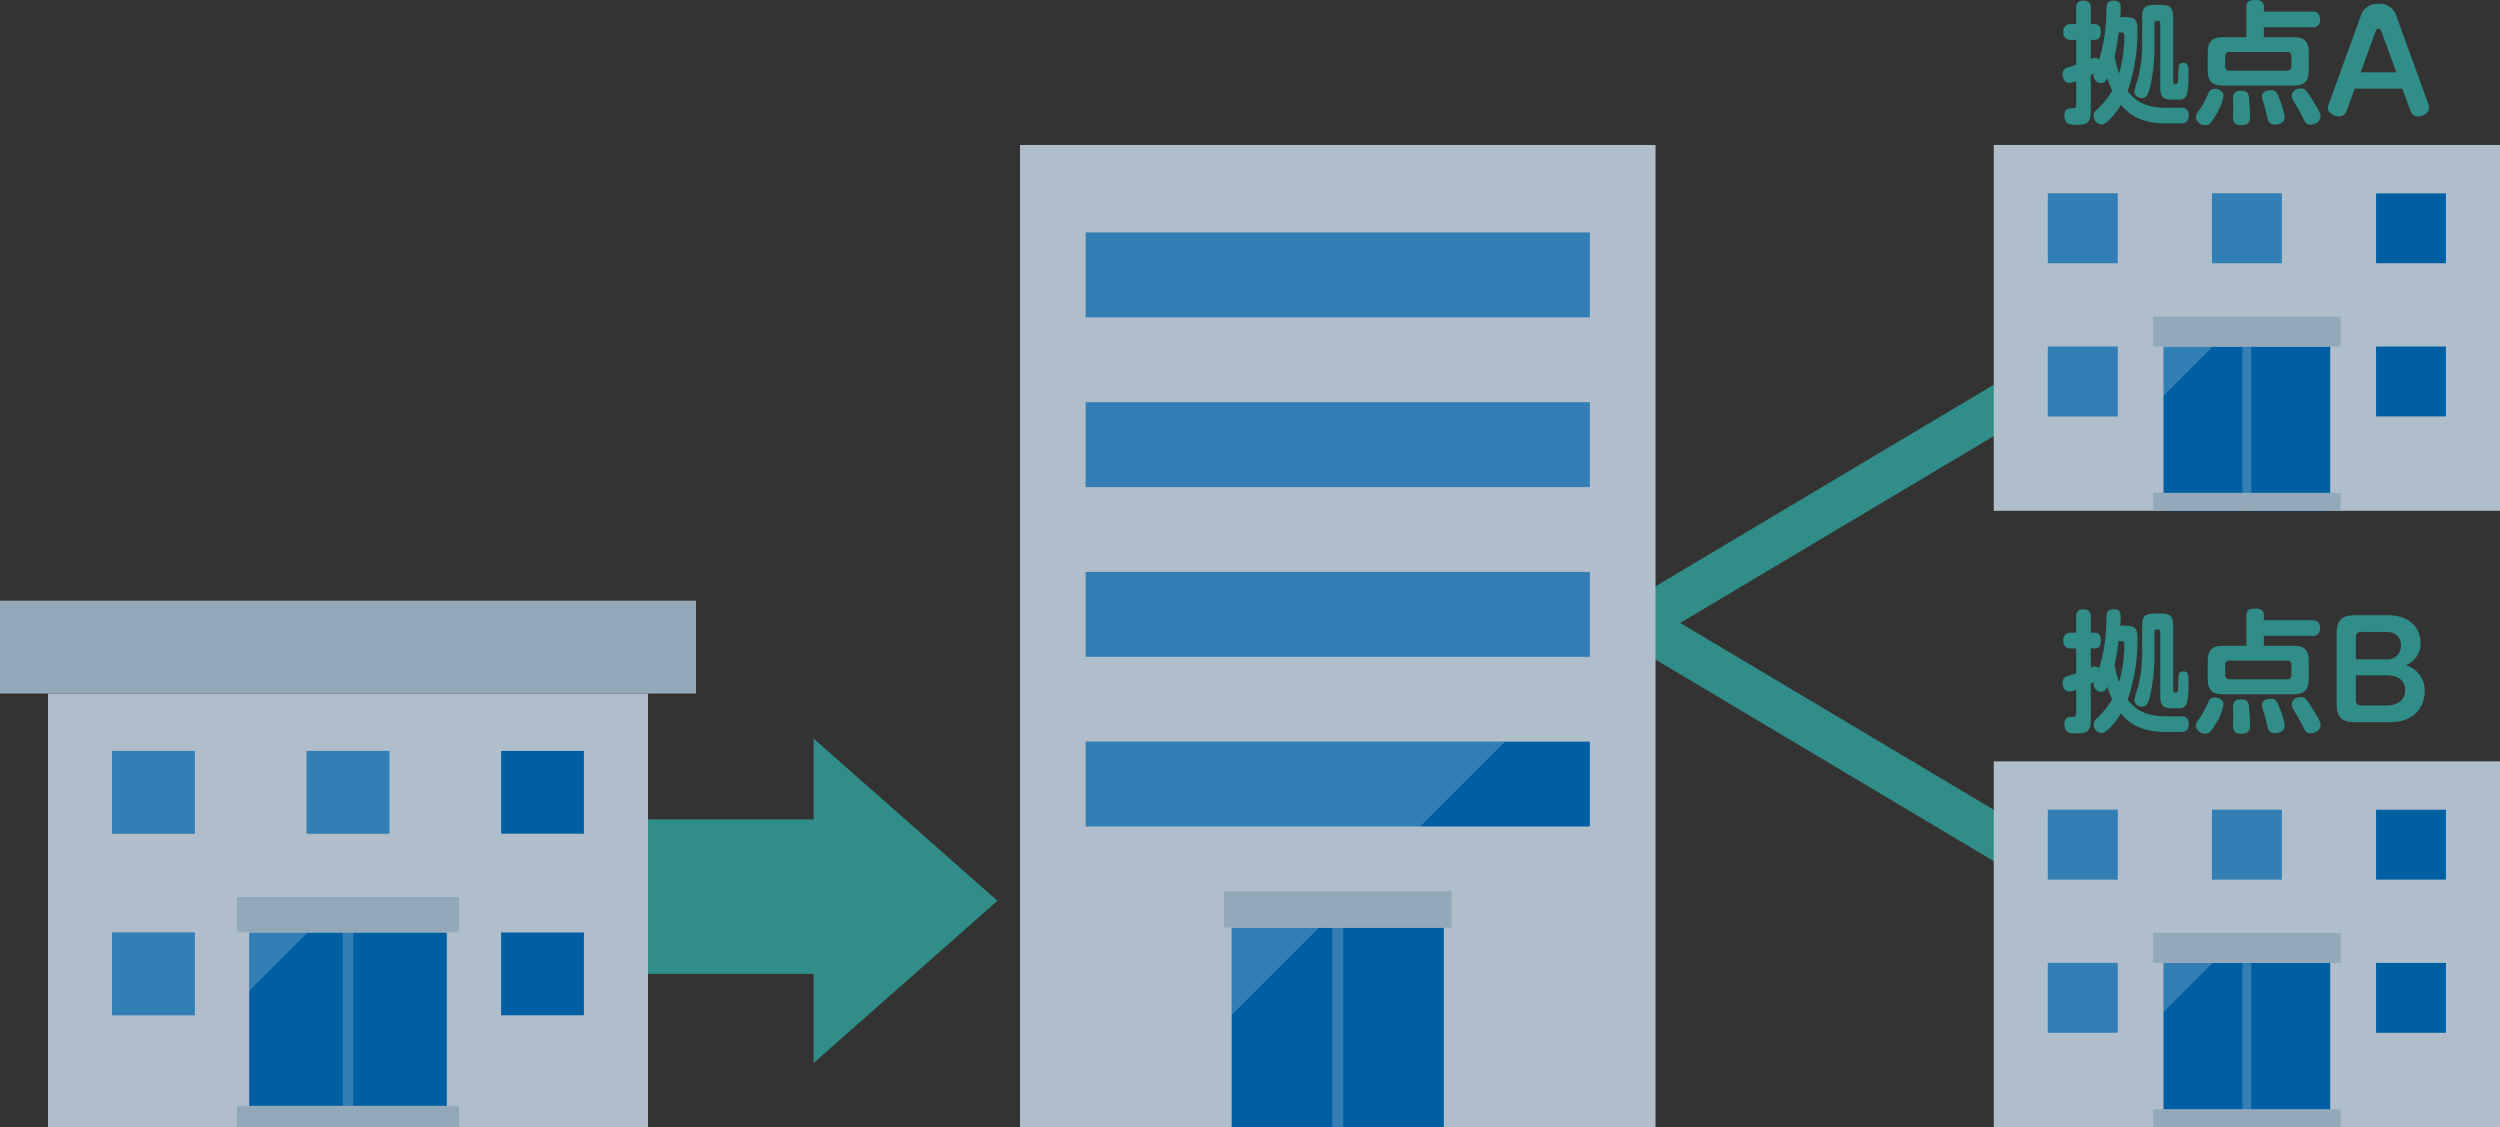 <svg xmlns="http://www.w3.org/2000/svg" xmlns:xlink="http://www.w3.org/1999/xlink" width="340.011" height="153.301" viewBox="0 0 340.011 153.301"><rect x="0" y="0" width="340.011" height="153.301" fill="#333333" stroke="none"/><defs><clipPath id="a"><rect width="94.659" height="71.605" fill="none"/></clipPath><clipPath id="c"><rect width="1.444" height="26.479" fill="none"/></clipPath><clipPath id="e"><rect width="7.927" height="7.927" fill="none"/></clipPath><clipPath id="f"><rect width="11.262" height="11.262" fill="none"/></clipPath><clipPath id="i"><rect width="1.218" height="22.341" fill="none"/></clipPath><clipPath id="j"><rect width="6.688" height="6.688" fill="none"/></clipPath><clipPath id="k"><rect width="9.502" height="9.502" fill="none"/></clipPath><clipPath id="s"><rect width="86.431" height="133.582" fill="none"/></clipPath><clipPath id="u"><rect width="1.479" height="27.132" fill="none"/></clipPath><clipPath id="w"><rect width="57.022" height="11.541" fill="none"/></clipPath><clipPath id="y"><rect width="68.566" height="11.54" fill="none"/></clipPath><clipPath id="ad"><rect width="11.875" height="11.875" fill="none"/></clipPath></defs><g transform="translate(-15556.259 9193.993)"><line x2="44" transform="translate(15628.918 -9072.045)" fill="none" stroke="#308d87" stroke-width="21"/><line y1="34.561" x2="58" transform="translate(15775.918 -9142.045)" fill="none" stroke="#308d87" stroke-width="6"/><line x2="58" y2="34.561" transform="translate(15775.918 -9111.057)" fill="none" stroke="#308d87" stroke-width="6"/><path d="M22.061,0,44.121,25H0Z" transform="translate(15691.918 -9093.545) rotate(90)" fill="#308d87"/><g transform="translate(15556.259 -9112.299)"><g clip-path="url(#a)"><rect width="81.607" height="58.973" transform="translate(6.526 12.632)" fill="#b0becb"/><rect width="26.87" height="26.479" transform="translate(33.895 45.126)" fill="#005fa2"/><g transform="translate(0 0)"><g clip-path="url(#a)"><g transform="translate(46.608 45.126)" opacity="0.2"><g clip-path="url(#c)"><rect width="1.443" height="26.479" transform="translate(0 0)" fill="#fff"/></g></g></g></g><rect width="94.66" height="12.632" transform="translate(0 0)" fill="#93a9ba"/><rect width="30.21" height="4.827" transform="translate(32.225 40.299)" fill="#93a9ba"/><rect width="11.262" height="11.262" transform="translate(15.243 20.433)" fill="#005fa2"/><rect width="11.262" height="11.262" transform="translate(41.699 20.433)" fill="#005fa2"/><rect width="11.262" height="11.262" transform="translate(68.154 20.433)" fill="#005fa2"/><rect width="11.262" height="11.262" transform="translate(15.243 45.126)" fill="#005fa2"/><rect width="11.262" height="11.262" transform="translate(68.154 45.126)" fill="#005fa2"/><g transform="translate(0 0)"><g clip-path="url(#a)"><g transform="translate(33.894 45.126)" opacity="0.2"><g clip-path="url(#e)"><path d="M53.8,71.622V79.55l7.927-7.927Z" transform="translate(-53.796 -71.622)" fill="#fff"/></g></g><g transform="translate(15.243 20.433)" opacity="0.2"><g clip-path="url(#f)"><rect width="11.262" height="11.262" transform="translate(0 0)" fill="#fff"/></g></g><g transform="translate(41.699 20.433)" opacity="0.2"><g clip-path="url(#f)"><rect width="11.262" height="11.262" transform="translate(0 0)" fill="#fff"/></g></g><g transform="translate(15.243 45.126)" opacity="0.2"><g clip-path="url(#f)"><rect width="11.262" height="11.262" transform="translate(0 0)" fill="#fff"/></g></g></g></g><rect width="30.213" height="2.899" transform="translate(32.223 68.706)" fill="#93a9ba"/></g></g><g transform="translate(14757.004 -10284.328)"><rect width="68.852" height="49.755" transform="translate(1070.414 1110.053)" fill="#b0becb"/><rect width="22.67" height="22.34" transform="translate(1093.505 1137.467)" fill="#005fa2"/><g transform="translate(1104.231 1137.467)" opacity="0.2"><g clip-path="url(#i)"><rect width="1.218" height="22.34" transform="translate(0 0)" fill="#fff"/></g></g><rect width="25.488" height="4.072" transform="translate(1092.097 1133.395)" fill="#93a9ba"/><rect width="9.502" height="9.502" transform="translate(1077.77 1116.634)" fill="#005fa2"/><rect width="9.502" height="9.502" transform="translate(1100.089 1116.634)" fill="#005fa2"/><rect width="9.502" height="9.502" transform="translate(1122.409 1116.634)" fill="#005fa2"/><rect width="9.502" height="9.502" transform="translate(1077.77 1137.467)" fill="#005fa2"/><rect width="9.502" height="9.502" transform="translate(1122.409 1137.467)" fill="#005fa2"/><g transform="translate(1093.505 1137.467)" opacity="0.2"><g clip-path="url(#j)"><path d="M53.8,71.622v6.688l6.688-6.688Z" transform="translate(-53.796 -71.622)" fill="#fff"/></g></g><g transform="translate(1077.77 1116.634)" opacity="0.2"><g clip-path="url(#k)"><rect width="9.502" height="9.502" transform="translate(0 0)" fill="#fff"/></g></g><g transform="translate(1100.089 1116.634)" opacity="0.2"><g clip-path="url(#k)"><rect width="9.502" height="9.502" transform="translate(0 0)" fill="#fff"/></g></g><g transform="translate(1077.77 1137.467)" opacity="0.2"><g clip-path="url(#k)"><rect width="9.502" height="9.502" transform="translate(0 0)" fill="#fff"/></g></g><rect width="25.49" height="2.446" transform="translate(1092.095 1157.361)" fill="#93a9ba"/></g><g transform="translate(14757.004 -10200.5)"><rect width="68.852" height="49.755" transform="translate(1070.414 1110.053)" fill="#b0becb"/><rect width="22.67" height="22.34" transform="translate(1093.505 1137.467)" fill="#005fa2"/><g transform="translate(1104.231 1137.467)" opacity="0.2"><g clip-path="url(#i)"><rect width="1.218" height="22.34" transform="translate(0 0)" fill="#fff"/></g></g><rect width="25.488" height="4.072" transform="translate(1092.097 1133.395)" fill="#93a9ba"/><rect width="9.502" height="9.502" transform="translate(1077.77 1116.634)" fill="#005fa2"/><rect width="9.502" height="9.502" transform="translate(1100.089 1116.634)" fill="#005fa2"/><rect width="9.502" height="9.502" transform="translate(1122.409 1116.634)" fill="#005fa2"/><rect width="9.502" height="9.502" transform="translate(1077.77 1137.467)" fill="#005fa2"/><rect width="9.502" height="9.502" transform="translate(1122.409 1137.467)" fill="#005fa2"/><g transform="translate(1093.505 1137.467)" opacity="0.2"><g clip-path="url(#j)"><path d="M53.8,71.622v6.688l6.688-6.688Z" transform="translate(-53.796 -71.622)" fill="#fff"/></g></g><g transform="translate(1077.77 1116.634)" opacity="0.2"><g clip-path="url(#k)"><rect width="9.502" height="9.502" transform="translate(0 0)" fill="#fff"/></g></g><g transform="translate(1100.089 1116.634)" opacity="0.2"><g clip-path="url(#k)"><rect width="9.502" height="9.502" transform="translate(0 0)" fill="#fff"/></g></g><g transform="translate(1077.77 1137.467)" opacity="0.2"><g clip-path="url(#k)"><rect width="9.502" height="9.502" transform="translate(0 0)" fill="#fff"/></g></g><rect width="25.49" height="2.446" transform="translate(1092.095 1157.361)" fill="#93a9ba"/></g><g transform="translate(15694.988 -9174.275)"><g clip-path="url(#s)"><rect width="86.431" height="133.581" transform="translate(0 -0.001)" fill="#b0becb"/><rect width="28.853" height="27.137" transform="translate(28.784 106.445)" fill="#005fa2"/><g clip-path="url(#s)"><g transform="translate(42.476 106.448)" opacity="0.2"><g clip-path="url(#u)"><rect width="1.479" height="27.132" transform="translate(0 0)" fill="#fff"/></g></g></g><rect width="30.955" height="4.946" transform="translate(27.738 101.501)" fill="#93a9ba"/><rect width="68.566" height="11.54" transform="translate(8.932 81.146)" fill="#005fa2"/><g clip-path="url(#s)"><g transform="translate(8.934 81.149)" opacity="0.2"><g clip-path="url(#w)"><path d="M70.86,125.7,59.319,137.239H13.838V125.7Z" transform="translate(-13.838 -125.698)" fill="#fff"/></g></g></g><rect width="68.566" height="11.54" transform="translate(8.932 58.066)" fill="#005fa2"/><g clip-path="url(#s)"><g transform="translate(8.932 58.066)" opacity="0.2"><g clip-path="url(#y)"><rect width="68.566" height="11.54" transform="translate(0)" fill="#fff"/></g></g></g><rect width="68.566" height="11.54" transform="translate(8.932 34.986)" fill="#005fa2"/><g clip-path="url(#s)"><g transform="translate(8.932 34.986)" opacity="0.2"><g clip-path="url(#y)"><rect width="68.566" height="11.54" transform="translate(0)" fill="#fff"/></g></g></g><rect width="68.566" height="11.54" transform="translate(8.932 11.905)" fill="#005fa2"/><g clip-path="url(#s)"><g transform="translate(8.932 11.905)" opacity="0.2"><g clip-path="url(#y)"><rect width="68.566" height="11.54" transform="translate(0)" fill="#fff"/></g></g><g transform="translate(28.784 106.445)" opacity="0.2"><g clip-path="url(#ad)"><path d="M44.586,164.88v11.875L56.461,164.88Z" transform="translate(-44.586 -164.88)" fill="#fff"/></g></g></g></g></g><path d="M8.208-13.122c.018-.27.054-.828.054-1.278,0-.558-.144-.954-.99-.954-.864,0-.936.522-.954,1.188a22.981,22.981,0,0,1-.99,6.858.637.637,0,0,0-.522-.27,1.752,1.752,0,0,0-.612.144v-2.592h.54c.648,0,.828-.5.828-1.116,0-.378-.108-1.026-.828-1.026h-.54v-2.214c0-.27,0-.972-.99-.972s-.99.7-.99.972v2.214h-.72a.939.939,0,0,0-1.026,1.08.929.929,0,0,0,1.026,1.062h.72v3.384c-.144.054-.252.09-1.116.36a.862.862,0,0,0-.738.936c0,.486.234,1.17.882,1.17a2.93,2.93,0,0,0,.972-.234v3.168c0,.468-.2.5-.45.522C1.152-.7.612-.666.612.216c0,1.314.756,1.314,1.746,1.314,1.134,0,1.836-.162,1.836-1.728V-5.256a4.6,4.6,0,0,0,.432-.2.941.941,0,0,0-.054.324,1.024,1.024,0,0,0,1.062.99c.4,0,.576-.216.81-.684a12.431,12.431,0,0,0,.666,1.71A11.821,11.821,0,0,1,5-.5a.981.981,0,0,0-.414.81,1.152,1.152,0,0,0,1.08,1.17C6.5,1.476,7.92-.5,8.3-1.188c.9,1.1,2.52,2.52,5.94,2.52h2.178c.738,0,1.1-.288,1.1-1.134a.915.915,0,0,0-1.062-.99H14.364c-2.322,0-4.05-.72-5.148-2.286A24.968,24.968,0,0,0,10.548-11.5c0-1.152-.288-1.62-1.6-1.62Zm.108,2.088c.45,0,.45.306.45.468a18.76,18.76,0,0,1-.72,5.13,14.2,14.2,0,0,1-.612-2.34,31.529,31.529,0,0,0,.54-3.258Zm7.092-1.872c0-1.494-.306-1.872-1.836-1.872h-.558c-1.566,0-1.836.4-1.836,1.872v3.24a19.737,19.737,0,0,1-.522,4.806,15.051,15.051,0,0,0-.54,1.872.976.976,0,0,0,1.026.882c.666,0,.846-.5,1.1-1.4a24.233,24.233,0,0,0,.612-5.832v-2.916c0-.2.09-.36.324-.36s.468,0,.468.36v8.514c0,1.854.486,1.854,2.448,1.854,1.17,0,1.4-.486,1.4-3.8,0-.612-.036-1.224-.7-1.224s-.684.414-.7,1.584c-.018,1.3-.072,1.3-.414,1.3-.27,0-.27-.09-.27-.4Zm6.786,2.52c-1.35,0-2.088.432-2.088,2.07v2.448c0,1.6.7,2.07,2.088,2.07H31.77c1.368,0,2.07-.468,2.07-2.07V-8.316c0-1.638-.738-2.07-2.07-2.07H27.738v-1.35h6.534a.944.944,0,0,0,1.1-1.008c0-.828-.36-1.134-1.1-1.134H27.738v-.684c0-.666-.486-.882-1.1-.882-1.044,0-1.278.306-1.278.972v4.086Zm9.288,3.924a.556.556,0,0,1-.612.63H23.094a.548.548,0,0,1-.612-.63v-1.3a.543.543,0,0,1,.612-.612H30.87a.551.551,0,0,1,.612.612Zm-10.44,3.1a.9.9,0,0,0-.846.576A12.171,12.171,0,0,1,19.1-.684C18.54.09,18.486.18,18.486.468a1.228,1.228,0,0,0,1.278,1.1c.45,0,.7-.072,1.476-1.422a7.03,7.03,0,0,0,1.008-2.556C22.248-3.078,21.564-3.366,21.042-3.366Zm3.546.252c-.828,0-.99.486-1.026.792-.036.234.018,1.35.018,1.6,0,.18-.036,1.026-.036,1.206,0,.7.288,1.1,1.134,1.1,1.188,0,1.188-.792,1.188-1.134,0-.54-.09-1.908-.126-2.43C25.686-2.52,25.632-3.114,24.588-3.114Zm4.086-.072c-.054,0-1.206,0-1.206.882a3.789,3.789,0,0,0,.27.99c.09.27.342,1.242.378,1.458.18.864.288,1.35,1.152,1.35.09,0,1.3,0,1.3-1.026a9.569,9.569,0,0,0-.684-2.376C29.538-2.826,29.394-3.186,28.674-3.186Zm4.05-.234c-.288,0-1.188.2-1.188.99a1.664,1.664,0,0,0,.27.792c.378.63.882,1.476,1.134,2,.432.864.558,1.152,1.134,1.152.414,0,1.368-.288,1.368-1.116,0-.36-.162-.792-1.206-2.43C33.372-3.384,33.228-3.42,32.724-3.42Zm7.362.036h6.48L47.646-.45c.072.18.342.846.972.846C49.158.4,50.2.054,50.2-.792a1.51,1.51,0,0,0-.108-.54l-4.3-11.844a2.348,2.348,0,0,0-2.484-1.746,2.342,2.342,0,0,0-2.43,1.746l-4.3,11.844a1.958,1.958,0,0,0-.126.594C36.45-.054,37.386.4,38.016.4A1.1,1.1,0,0,0,39.024-.45Zm2.808-7.7c.162-.432.324-.468.432-.468.126,0,.27.036.432.468l2,5.472H40.9Z" transform="translate(15836.418 -9178.549)" fill="#308d87"/><path d="M8.208-13.122c.018-.27.054-.828.054-1.278,0-.558-.144-.954-.99-.954-.864,0-.936.522-.954,1.188a22.981,22.981,0,0,1-.99,6.858.637.637,0,0,0-.522-.27,1.752,1.752,0,0,0-.612.144v-2.592h.54c.648,0,.828-.5.828-1.116,0-.378-.108-1.026-.828-1.026h-.54v-2.214c0-.27,0-.972-.99-.972s-.99.7-.99.972v2.214h-.72a.939.939,0,0,0-1.026,1.08.929.929,0,0,0,1.026,1.062h.72v3.384c-.144.054-.252.09-1.116.36a.862.862,0,0,0-.738.936c0,.486.234,1.17.882,1.17a2.93,2.93,0,0,0,.972-.234v3.168c0,.468-.2.5-.45.522C1.152-.7.612-.666.612.216c0,1.314.756,1.314,1.746,1.314,1.134,0,1.836-.162,1.836-1.728V-5.256a4.6,4.6,0,0,0,.432-.2.941.941,0,0,0-.054.324,1.024,1.024,0,0,0,1.062.99c.4,0,.576-.216.81-.684a12.431,12.431,0,0,0,.666,1.71A11.821,11.821,0,0,1,5-.5a.981.981,0,0,0-.414.81,1.152,1.152,0,0,0,1.08,1.17C6.5,1.476,7.92-.5,8.3-1.188c.9,1.1,2.52,2.52,5.94,2.52h2.178c.738,0,1.1-.288,1.1-1.134a.915.915,0,0,0-1.062-.99H14.364c-2.322,0-4.05-.72-5.148-2.286A24.968,24.968,0,0,0,10.548-11.5c0-1.152-.288-1.62-1.6-1.62Zm.108,2.088c.45,0,.45.306.45.468a18.76,18.76,0,0,1-.72,5.13,14.2,14.2,0,0,1-.612-2.34,31.529,31.529,0,0,0,.54-3.258Zm7.092-1.872c0-1.494-.306-1.872-1.836-1.872h-.558c-1.566,0-1.836.4-1.836,1.872v3.24a19.737,19.737,0,0,1-.522,4.806,15.051,15.051,0,0,0-.54,1.872.976.976,0,0,0,1.026.882c.666,0,.846-.5,1.1-1.4a24.233,24.233,0,0,0,.612-5.832v-2.916c0-.2.09-.36.324-.36s.468,0,.468.36v8.514c0,1.854.486,1.854,2.448,1.854,1.17,0,1.4-.486,1.4-3.8,0-.612-.036-1.224-.7-1.224s-.684.414-.7,1.584c-.018,1.3-.072,1.3-.414,1.3-.27,0-.27-.09-.27-.4Zm6.786,2.52c-1.35,0-2.088.432-2.088,2.07v2.448c0,1.6.7,2.07,2.088,2.07H31.77c1.368,0,2.07-.468,2.07-2.07V-8.316c0-1.638-.738-2.07-2.07-2.07H27.738v-1.35h6.534a.944.944,0,0,0,1.1-1.008c0-.828-.36-1.134-1.1-1.134H27.738v-.684c0-.666-.486-.882-1.1-.882-1.044,0-1.278.306-1.278.972v4.086Zm9.288,3.924a.556.556,0,0,1-.612.63H23.094a.548.548,0,0,1-.612-.63v-1.3a.543.543,0,0,1,.612-.612H30.87a.551.551,0,0,1,.612.612Zm-10.44,3.1a.9.9,0,0,0-.846.576A12.171,12.171,0,0,1,19.1-.684C18.54.09,18.486.18,18.486.468a1.228,1.228,0,0,0,1.278,1.1c.45,0,.7-.072,1.476-1.422a7.03,7.03,0,0,0,1.008-2.556C22.248-3.078,21.564-3.366,21.042-3.366Zm3.546.252c-.828,0-.99.486-1.026.792-.036.234.018,1.35.018,1.6,0,.18-.036,1.026-.036,1.206,0,.7.288,1.1,1.134,1.1,1.188,0,1.188-.792,1.188-1.134,0-.54-.09-1.908-.126-2.43C25.686-2.52,25.632-3.114,24.588-3.114Zm4.086-.072c-.054,0-1.206,0-1.206.882a3.789,3.789,0,0,0,.27.99c.09.27.342,1.242.378,1.458.18.864.288,1.35,1.152,1.35.09,0,1.3,0,1.3-1.026a9.569,9.569,0,0,0-.684-2.376C29.538-2.826,29.394-3.186,28.674-3.186Zm4.05-.234c-.288,0-1.188.2-1.188.99a1.664,1.664,0,0,0,.27.792c.378.63.882,1.476,1.134,2,.432.864.558,1.152,1.134,1.152.414,0,1.368-.288,1.368-1.116,0-.36-.162-.792-1.206-2.43C33.372-3.384,33.228-3.42,32.724-3.42ZM44.928,0c3.456,0,4.68-2.286,4.68-4.176A3.525,3.525,0,0,0,47.016-7.74a3.155,3.155,0,0,0,2.034-3.024c0-1.98-1.422-3.78-4.41-3.78H40.122c-1.728,0-2.484.63-2.484,2.484v9.576c0,1.89.774,2.484,2.484,2.484Zm-.522-6.372c1.1,0,2.538.36,2.538,2.016,0,1.638-1.422,2.088-2.5,2.088H40.986a.657.657,0,0,1-.738-.738V-6.372Zm-4.158-5.166a.664.664,0,0,1,.738-.738H44.3c1.728,0,2.088,1.062,2.088,1.818A1.835,1.835,0,0,1,44.3-8.55h-4.05Z" transform="translate(15836.418 -9095.775)" fill="#308d87"/></g></svg>